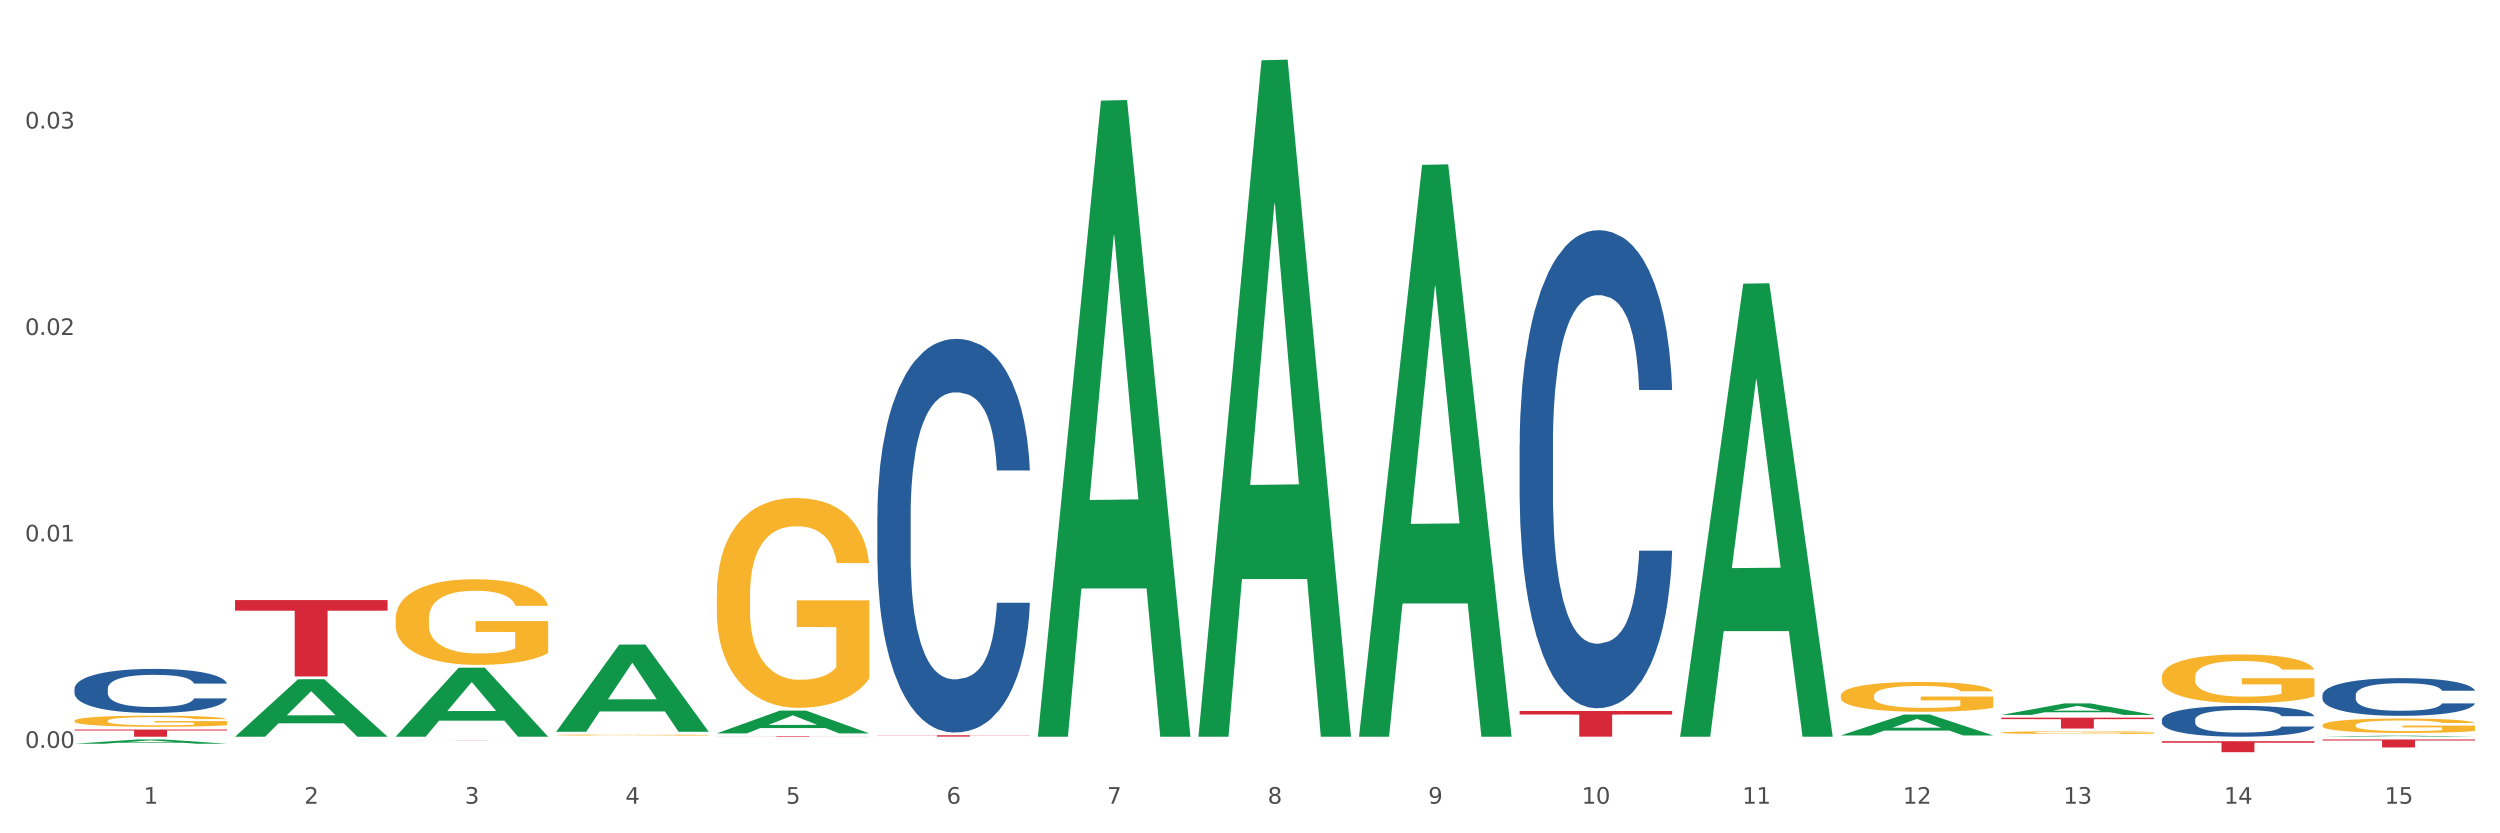 <?xml version="1.0" encoding="utf-8" standalone="no"?>
<!DOCTYPE svg PUBLIC "-//W3C//DTD SVG 1.1//EN"
  "http://www.w3.org/Graphics/SVG/1.1/DTD/svg11.dtd">
<svg xmlns:xlink="http://www.w3.org/1999/xlink" width="1080pt" height="360pt" viewBox="0 0 1080 360" xmlns="http://www.w3.org/2000/svg" version="1.1">
 <rect x="0" y="0" width="1080" height="360" fill="#333333" stroke="none"/>
 <defs>
  <style type="text/css">*{stroke-linejoin: round; stroke-linecap: butt}</style>
 </defs>
 <g id="figure_1">
  <g id="patch_1">
   <path d="M 0 360 
L 1080 360 
L 1080 0 
L 0 0 
z
" style="fill: #ffffff; stroke: #ffffff; stroke-linejoin: miter"/>
  </g>
  <g id="axes_1">
   <g id="matplotlib.axis_1">
    <g id="xtick_1">
     <g id="text_1">
      <!-- 1 -->
      <g style="fill: #4d4d4d" transform="translate(62.07 347.204) scale(0.096 -0.096)">
       <defs>
        <path id="DejaVuSans-31" d="M 794 531 
L 1825 531 
L 1825 4091 
L 703 3866 
L 703 4441 
L 1819 4666 
L 2450 4666 
L 2450 531 
L 3481 531 
L 3481 0 
L 794 0 
L 794 531 
z
" transform="scale(0.016)"/>
       </defs>
       <use xlink:href="#DejaVuSans-31"/>
      </g>
     </g>
    </g>
    <g id="xtick_2">
     <g id="text_2">
      <!-- 2 -->
      <g style="fill: #4d4d4d" transform="translate(131.436 347.204) scale(0.096 -0.096)">
       <defs>
        <path id="DejaVuSans-32" d="M 1228 531 
L 3431 531 
L 3431 0 
L 469 0 
L 469 531 
Q 828 903 1448 1529 
Q 2069 2156 2228 2338 
Q 2531 2678 2651 2914 
Q 2772 3150 2772 3378 
Q 2772 3750 2511 3984 
Q 2250 4219 1831 4219 
Q 1534 4219 1204 4116 
Q 875 4013 500 3803 
L 500 4441 
Q 881 4594 1212 4672 
Q 1544 4750 1819 4750 
Q 2544 4750 2975 4387 
Q 3406 4025 3406 3419 
Q 3406 3131 3298 2873 
Q 3191 2616 2906 2266 
Q 2828 2175 2409 1742 
Q 1991 1309 1228 531 
z
" transform="scale(0.016)"/>
       </defs>
       <use xlink:href="#DejaVuSans-32"/>
      </g>
     </g>
    </g>
    <g id="xtick_3">
     <g id="text_3">
      <!-- 3 -->
      <g style="fill: #4d4d4d" transform="translate(200.802 347.204) scale(0.096 -0.096)">
       <defs>
        <path id="DejaVuSans-33" d="M 2597 2516 
Q 3050 2419 3304 2112 
Q 3559 1806 3559 1356 
Q 3559 666 3084 287 
Q 2609 -91 1734 -91 
Q 1441 -91 1130 -33 
Q 819 25 488 141 
L 488 750 
Q 750 597 1062 519 
Q 1375 441 1716 441 
Q 2309 441 2620 675 
Q 2931 909 2931 1356 
Q 2931 1769 2642 2001 
Q 2353 2234 1838 2234 
L 1294 2234 
L 1294 2753 
L 1863 2753 
Q 2328 2753 2575 2939 
Q 2822 3125 2822 3475 
Q 2822 3834 2567 4026 
Q 2313 4219 1838 4219 
Q 1578 4219 1281 4162 
Q 984 4106 628 3988 
L 628 4550 
Q 988 4650 1302 4700 
Q 1616 4750 1894 4750 
Q 2613 4750 3031 4423 
Q 3450 4097 3450 3541 
Q 3450 3153 3228 2886 
Q 3006 2619 2597 2516 
z
" transform="scale(0.016)"/>
       </defs>
       <use xlink:href="#DejaVuSans-33"/>
      </g>
     </g>
    </g>
    <g id="xtick_4">
     <g id="text_4">
      <!-- 4 -->
      <g style="fill: #4d4d4d" transform="translate(270.169 347.204) scale(0.096 -0.096)">
       <defs>
        <path id="DejaVuSans-34" d="M 2419 4116 
L 825 1625 
L 2419 1625 
L 2419 4116 
z
M 2253 4666 
L 3047 4666 
L 3047 1625 
L 3713 1625 
L 3713 1100 
L 3047 1100 
L 3047 0 
L 2419 0 
L 2419 1100 
L 313 1100 
L 313 1709 
L 2253 4666 
z
" transform="scale(0.016)"/>
       </defs>
       <use xlink:href="#DejaVuSans-34"/>
      </g>
     </g>
    </g>
    <g id="xtick_5">
     <g id="text_5">
      <!-- 5 -->
      <g style="fill: #4d4d4d" transform="translate(339.535 347.204) scale(0.096 -0.096)">
       <defs>
        <path id="DejaVuSans-35" d="M 691 4666 
L 3169 4666 
L 3169 4134 
L 1269 4134 
L 1269 2991 
Q 1406 3038 1543 3061 
Q 1681 3084 1819 3084 
Q 2600 3084 3056 2656 
Q 3513 2228 3513 1497 
Q 3513 744 3044 326 
Q 2575 -91 1722 -91 
Q 1428 -91 1123 -41 
Q 819 9 494 109 
L 494 744 
Q 775 591 1075 516 
Q 1375 441 1709 441 
Q 2250 441 2565 725 
Q 2881 1009 2881 1497 
Q 2881 1984 2565 2268 
Q 2250 2553 1709 2553 
Q 1456 2553 1204 2497 
Q 953 2441 691 2322 
L 691 4666 
z
" transform="scale(0.016)"/>
       </defs>
       <use xlink:href="#DejaVuSans-35"/>
      </g>
     </g>
    </g>
    <g id="xtick_6">
     <g id="text_6">
      <!-- 6 -->
      <g style="fill: #4d4d4d" transform="translate(408.901 347.204) scale(0.096 -0.096)">
       <defs>
        <path id="DejaVuSans-36" d="M 2113 2584 
Q 1688 2584 1439 2293 
Q 1191 2003 1191 1497 
Q 1191 994 1439 701 
Q 1688 409 2113 409 
Q 2538 409 2786 701 
Q 3034 994 3034 1497 
Q 3034 2003 2786 2293 
Q 2538 2584 2113 2584 
z
M 3366 4563 
L 3366 3988 
Q 3128 4100 2886 4159 
Q 2644 4219 2406 4219 
Q 1781 4219 1451 3797 
Q 1122 3375 1075 2522 
Q 1259 2794 1537 2939 
Q 1816 3084 2150 3084 
Q 2853 3084 3261 2657 
Q 3669 2231 3669 1497 
Q 3669 778 3244 343 
Q 2819 -91 2113 -91 
Q 1303 -91 875 529 
Q 447 1150 447 2328 
Q 447 3434 972 4092 
Q 1497 4750 2381 4750 
Q 2619 4750 2861 4703 
Q 3103 4656 3366 4563 
z
" transform="scale(0.016)"/>
       </defs>
       <use xlink:href="#DejaVuSans-36"/>
      </g>
     </g>
    </g>
    <g id="xtick_7">
     <g id="text_7">
      <!-- 7 -->
      <g style="fill: #4d4d4d" transform="translate(478.267 347.204) scale(0.096 -0.096)">
       <defs>
        <path id="DejaVuSans-37" d="M 525 4666 
L 3525 4666 
L 3525 4397 
L 1831 0 
L 1172 0 
L 2766 4134 
L 525 4134 
L 525 4666 
z
" transform="scale(0.016)"/>
       </defs>
       <use xlink:href="#DejaVuSans-37"/>
      </g>
     </g>
    </g>
    <g id="xtick_8">
     <g id="text_8">
      <!-- 8 -->
      <g style="fill: #4d4d4d" transform="translate(547.634 347.204) scale(0.096 -0.096)">
       <defs>
        <path id="DejaVuSans-38" d="M 2034 2216 
Q 1584 2216 1326 1975 
Q 1069 1734 1069 1313 
Q 1069 891 1326 650 
Q 1584 409 2034 409 
Q 2484 409 2743 651 
Q 3003 894 3003 1313 
Q 3003 1734 2745 1975 
Q 2488 2216 2034 2216 
z
M 1403 2484 
Q 997 2584 770 2862 
Q 544 3141 544 3541 
Q 544 4100 942 4425 
Q 1341 4750 2034 4750 
Q 2731 4750 3128 4425 
Q 3525 4100 3525 3541 
Q 3525 3141 3298 2862 
Q 3072 2584 2669 2484 
Q 3125 2378 3379 2068 
Q 3634 1759 3634 1313 
Q 3634 634 3220 271 
Q 2806 -91 2034 -91 
Q 1263 -91 848 271 
Q 434 634 434 1313 
Q 434 1759 690 2068 
Q 947 2378 1403 2484 
z
M 1172 3481 
Q 1172 3119 1398 2916 
Q 1625 2713 2034 2713 
Q 2441 2713 2670 2916 
Q 2900 3119 2900 3481 
Q 2900 3844 2670 4047 
Q 2441 4250 2034 4250 
Q 1625 4250 1398 4047 
Q 1172 3844 1172 3481 
z
" transform="scale(0.016)"/>
       </defs>
       <use xlink:href="#DejaVuSans-38"/>
      </g>
     </g>
    </g>
    <g id="xtick_9">
     <g id="text_9">
      <!-- 9 -->
      <g style="fill: #4d4d4d" transform="translate(617 347.204) scale(0.096 -0.096)">
       <defs>
        <path id="DejaVuSans-39" d="M 703 97 
L 703 672 
Q 941 559 1184 500 
Q 1428 441 1663 441 
Q 2288 441 2617 861 
Q 2947 1281 2994 2138 
Q 2813 1869 2534 1725 
Q 2256 1581 1919 1581 
Q 1219 1581 811 2004 
Q 403 2428 403 3163 
Q 403 3881 828 4315 
Q 1253 4750 1959 4750 
Q 2769 4750 3195 4129 
Q 3622 3509 3622 2328 
Q 3622 1225 3098 567 
Q 2575 -91 1691 -91 
Q 1453 -91 1209 -44 
Q 966 3 703 97 
z
M 1959 2075 
Q 2384 2075 2632 2365 
Q 2881 2656 2881 3163 
Q 2881 3666 2632 3958 
Q 2384 4250 1959 4250 
Q 1534 4250 1286 3958 
Q 1038 3666 1038 3163 
Q 1038 2656 1286 2365 
Q 1534 2075 1959 2075 
z
" transform="scale(0.016)"/>
       </defs>
       <use xlink:href="#DejaVuSans-39"/>
      </g>
     </g>
    </g>
    <g id="xtick_10">
     <g id="text_10">
      <!-- 10 -->
      <g style="fill: #4d4d4d" transform="translate(683.312 347.204) scale(0.096 -0.096)">
       <defs>
        <path id="DejaVuSans-30" d="M 2034 4250 
Q 1547 4250 1301 3770 
Q 1056 3291 1056 2328 
Q 1056 1369 1301 889 
Q 1547 409 2034 409 
Q 2525 409 2770 889 
Q 3016 1369 3016 2328 
Q 3016 3291 2770 3770 
Q 2525 4250 2034 4250 
z
M 2034 4750 
Q 2819 4750 3233 4129 
Q 3647 3509 3647 2328 
Q 3647 1150 3233 529 
Q 2819 -91 2034 -91 
Q 1250 -91 836 529 
Q 422 1150 422 2328 
Q 422 3509 836 4129 
Q 1250 4750 2034 4750 
z
" transform="scale(0.016)"/>
       </defs>
       <use xlink:href="#DejaVuSans-31"/>
       <use xlink:href="#DejaVuSans-30" transform="translate(63.623 0)"/>
      </g>
     </g>
    </g>
    <g id="xtick_11">
     <g id="text_11">
      <!-- 11 -->
      <g style="fill: #4d4d4d" transform="translate(752.678 347.204) scale(0.096 -0.096)">
       <use xlink:href="#DejaVuSans-31"/>
       <use xlink:href="#DejaVuSans-31" transform="translate(63.623 0)"/>
      </g>
     </g>
    </g>
    <g id="xtick_12">
     <g id="text_12">
      <!-- 12 -->
      <g style="fill: #4d4d4d" transform="translate(822.044 347.204) scale(0.096 -0.096)">
       <use xlink:href="#DejaVuSans-31"/>
       <use xlink:href="#DejaVuSans-32" transform="translate(63.623 0)"/>
      </g>
     </g>
    </g>
    <g id="xtick_13">
     <g id="text_13">
      <!-- 13 -->
      <g style="fill: #4d4d4d" transform="translate(891.411 347.204) scale(0.096 -0.096)">
       <use xlink:href="#DejaVuSans-31"/>
       <use xlink:href="#DejaVuSans-33" transform="translate(63.623 0)"/>
      </g>
     </g>
    </g>
    <g id="xtick_14">
     <g id="text_14">
      <!-- 14 -->
      <g style="fill: #4d4d4d" transform="translate(960.777 347.204) scale(0.096 -0.096)">
       <use xlink:href="#DejaVuSans-31"/>
       <use xlink:href="#DejaVuSans-34" transform="translate(63.623 0)"/>
      </g>
     </g>
    </g>
    <g id="xtick_15">
     <g id="text_15">
      <!-- 15 -->
      <g style="fill: #4d4d4d" transform="translate(1030.143 347.204) scale(0.096 -0.096)">
       <use xlink:href="#DejaVuSans-31"/>
       <use xlink:href="#DejaVuSans-35" transform="translate(63.623 0)"/>
      </g>
     </g>
    </g>
    <g id="xtick_16"/>
    <g id="xtick_17"/>
    <g id="xtick_18"/>
    <g id="xtick_19"/>
    <g id="xtick_20"/>
    <g id="xtick_21"/>
    <g id="xtick_22"/>
    <g id="xtick_23"/>
    <g id="xtick_24"/>
    <g id="xtick_25"/>
    <g id="xtick_26"/>
    <g id="xtick_27"/>
    <g id="xtick_28"/>
    <g id="xtick_29"/>
   </g>
   <g id="matplotlib.axis_2">
    <g id="ytick_1">
     <g id="text_16">
      <!-- 0.00 -->
      <g style="fill: #4d4d4d" transform="translate(10.8 323.089) scale(0.096 -0.096)">
       <defs>
        <path id="DejaVuSans-2e" d="M 684 794 
L 1344 794 
L 1344 0 
L 684 0 
L 684 794 
z
" transform="scale(0.016)"/>
       </defs>
       <use xlink:href="#DejaVuSans-30"/>
       <use xlink:href="#DejaVuSans-2e" transform="translate(63.623 0)"/>
       <use xlink:href="#DejaVuSans-30" transform="translate(95.41 0)"/>
       <use xlink:href="#DejaVuSans-30" transform="translate(159.033 0)"/>
      </g>
     </g>
    </g>
    <g id="ytick_2">
     <g id="text_17">
      <!-- 0.01 -->
      <g style="fill: #4d4d4d" transform="translate(10.8 233.901) scale(0.096 -0.096)">
       <use xlink:href="#DejaVuSans-30"/>
       <use xlink:href="#DejaVuSans-2e" transform="translate(63.623 0)"/>
       <use xlink:href="#DejaVuSans-30" transform="translate(95.41 0)"/>
       <use xlink:href="#DejaVuSans-31" transform="translate(159.033 0)"/>
      </g>
     </g>
    </g>
    <g id="ytick_3">
     <g id="text_18">
      <!-- 0.02 -->
      <g style="fill: #4d4d4d" transform="translate(10.8 144.713) scale(0.096 -0.096)">
       <use xlink:href="#DejaVuSans-30"/>
       <use xlink:href="#DejaVuSans-2e" transform="translate(63.623 0)"/>
       <use xlink:href="#DejaVuSans-30" transform="translate(95.41 0)"/>
       <use xlink:href="#DejaVuSans-32" transform="translate(159.033 0)"/>
      </g>
     </g>
    </g>
    <g id="ytick_4">
     <g id="text_19">
      <!-- 0.03 -->
      <g style="fill: #4d4d4d" transform="translate(10.8 55.524) scale(0.096 -0.096)">
       <use xlink:href="#DejaVuSans-30"/>
       <use xlink:href="#DejaVuSans-2e" transform="translate(63.623 0)"/>
       <use xlink:href="#DejaVuSans-30" transform="translate(95.41 0)"/>
       <use xlink:href="#DejaVuSans-33" transform="translate(159.033 0)"/>
      </g>
     </g>
    </g>
    <g id="ytick_5"/>
    <g id="ytick_6"/>
    <g id="ytick_7"/>
   </g>
   <g id="PolyCollection_1">
    <path d="M 32.175 321.286 
L 32.243 321.284 
L 59.417 319.443 
L 70.695 319.442 
L 98.073 321.289 
L 85.029 321.289 
L 79.119 320.859 
L 51.061 320.859 
L 50.857 320.866 
L 45.151 321.289 
L 32.175 321.289 
L 32.175 321.286 
L 54.594 320.602 
L 75.586 320.6 
L 65.192 319.835 
L 65.056 319.832 
L 64.92 319.837 
L 54.526 320.6 
L 54.594 320.602 
L 32.175 321.286 
z
" clip-path="url(#pd80a9791ac)" style="fill: #109648"/>
    <path d="M 101.541 318.22 
L 101.609 318.197 
L 128.784 293.432 
L 140.061 293.409 
L 167.439 318.267 
L 154.395 318.267 
L 148.485 312.478 
L 120.427 312.478 
L 120.224 312.572 
L 114.517 318.267 
L 101.541 318.267 
L 101.541 318.22 
L 123.96 309.024 
L 144.952 309.001 
L 134.558 298.707 
L 134.422 298.661 
L 134.286 298.731 
L 123.892 309.001 
L 123.96 309.024 
L 101.541 318.22 
z
" clip-path="url(#pd80a9791ac)" style="fill: #109648"/>
    <path d="M 656.471 192.235 
L 656.549 192.046 
L 656.549 186.765 
L 656.783 179.598 
L 657.639 166.396 
L 658.73 156.399 
L 660.599 144.706 
L 661.612 139.802 
L 662.936 134.332 
L 665.662 125.468 
L 668.778 117.923 
L 670.959 113.774 
L 672.595 111.133 
L 676.256 106.418 
L 678.359 104.344 
L 680.54 102.646 
L 682.41 101.514 
L 685.525 100.194 
L 688.018 99.628 
L 690.9 99.44 
L 693.315 99.628 
L 696.508 100.383 
L 701.182 102.646 
L 702.973 103.966 
L 705.388 106.23 
L 707.881 109.247 
L 709.906 112.265 
L 712.243 116.603 
L 714.657 122.261 
L 716.994 129.428 
L 718.63 136.03 
L 719.954 143.008 
L 721.123 151.496 
L 721.979 160.737 
L 722.369 168.47 
L 708.114 168.47 
L 707.725 161.492 
L 706.946 153.947 
L 706.167 148.855 
L 705.31 144.706 
L 703.986 139.99 
L 702.818 136.973 
L 700.87 133.389 
L 699.079 131.126 
L 697.599 129.806 
L 695.807 128.674 
L 691.99 127.542 
L 689.264 127.542 
L 687.55 127.92 
L 685.447 128.863 
L 683.656 130.183 
L 681.553 132.446 
L 679.917 134.898 
L 678.281 138.104 
L 677.346 140.368 
L 675.944 144.517 
L 675.01 147.912 
L 673.763 153.759 
L 673.062 157.908 
L 671.816 168.659 
L 671.271 176.58 
L 671.037 182.05 
L 670.881 188.085 
L 670.881 217.508 
L 671.349 230.711 
L 671.738 236.369 
L 672.361 242.782 
L 673.53 251.08 
L 675.243 259.191 
L 677.035 265.037 
L 678.515 268.621 
L 679.917 271.261 
L 681.319 273.336 
L 683.033 275.222 
L 684.435 276.354 
L 686.538 277.486 
L 689.03 278.051 
L 690.978 278.051 
L 694.95 277.108 
L 696.742 276.165 
L 698.456 274.845 
L 700.325 272.77 
L 701.805 270.507 
L 702.662 268.81 
L 704.064 265.226 
L 705.154 261.454 
L 706.089 257.116 
L 706.712 253.344 
L 707.413 247.685 
L 707.959 241.273 
L 708.114 237.878 
L 722.369 237.878 
L 722.057 244.668 
L 721.512 251.269 
L 720.422 260.134 
L 719.565 265.226 
L 718.241 271.45 
L 716.838 276.731 
L 714.891 282.578 
L 713.1 286.916 
L 711.23 290.688 
L 709.205 294.083 
L 705.544 298.798 
L 704.22 300.118 
L 701.416 302.382 
L 699.235 303.702 
L 696.041 305.022 
L 692.769 305.777 
L 689.342 305.965 
L 686.304 305.588 
L 682.955 304.456 
L 680.852 303.325 
L 678.515 301.627 
L 675.789 298.987 
L 673.218 295.78 
L 670.803 292.008 
L 668.544 287.67 
L 666.441 282.767 
L 663.715 274.656 
L 661.69 266.735 
L 660.21 259.379 
L 659.197 253.155 
L 658.185 245.234 
L 657.639 239.764 
L 656.783 226.561 
L 656.471 214.302 
L 656.471 192.235 
z
" clip-path="url(#pd80a9791ac)" style="fill: #255c99"/>
    <path d="M 1003.302 300.273 
L 1003.38 300.258 
L 1003.38 299.841 
L 1003.614 299.276 
L 1004.47 298.235 
L 1005.561 297.447 
L 1007.43 296.525 
L 1008.443 296.138 
L 1009.767 295.707 
L 1012.494 295.008 
L 1015.609 294.413 
L 1017.79 294.086 
L 1019.426 293.878 
L 1023.087 293.506 
L 1025.19 293.342 
L 1027.371 293.208 
L 1029.241 293.119 
L 1032.356 293.015 
L 1034.849 292.97 
L 1037.731 292.955 
L 1040.146 292.97 
L 1043.339 293.03 
L 1048.013 293.208 
L 1049.805 293.312 
L 1052.219 293.491 
L 1054.712 293.729 
L 1056.737 293.967 
L 1059.074 294.309 
L 1061.489 294.755 
L 1063.825 295.32 
L 1065.461 295.841 
L 1066.785 296.391 
L 1067.954 297.06 
L 1068.811 297.789 
L 1069.2 298.399 
L 1054.945 298.399 
L 1054.556 297.848 
L 1053.777 297.254 
L 1052.998 296.852 
L 1052.141 296.525 
L 1050.817 296.153 
L 1049.649 295.915 
L 1047.701 295.632 
L 1045.91 295.454 
L 1044.43 295.35 
L 1042.638 295.261 
L 1038.822 295.171 
L 1036.095 295.171 
L 1034.382 295.201 
L 1032.278 295.276 
L 1030.487 295.38 
L 1028.384 295.558 
L 1026.748 295.751 
L 1025.112 296.004 
L 1024.178 296.183 
L 1022.775 296.51 
L 1021.841 296.778 
L 1020.594 297.239 
L 1019.893 297.566 
L 1018.647 298.414 
L 1018.102 299.038 
L 1017.868 299.469 
L 1017.712 299.945 
L 1017.712 302.265 
L 1018.18 303.306 
L 1018.569 303.753 
L 1019.192 304.258 
L 1020.361 304.913 
L 1022.074 305.552 
L 1023.866 306.013 
L 1025.346 306.296 
L 1026.748 306.504 
L 1028.15 306.668 
L 1029.864 306.816 
L 1031.266 306.906 
L 1033.369 306.995 
L 1035.862 307.039 
L 1037.809 307.039 
L 1041.781 306.965 
L 1043.573 306.891 
L 1045.287 306.787 
L 1047.156 306.623 
L 1048.636 306.444 
L 1049.493 306.311 
L 1050.895 306.028 
L 1051.986 305.731 
L 1052.92 305.389 
L 1053.543 305.091 
L 1054.244 304.645 
L 1054.79 304.139 
L 1054.945 303.872 
L 1069.2 303.872 
L 1068.888 304.407 
L 1068.343 304.928 
L 1067.253 305.627 
L 1066.396 306.028 
L 1065.072 306.519 
L 1063.67 306.935 
L 1061.722 307.396 
L 1059.931 307.738 
L 1058.061 308.036 
L 1056.036 308.304 
L 1052.375 308.675 
L 1051.051 308.779 
L 1048.247 308.958 
L 1046.066 309.062 
L 1042.872 309.166 
L 1039.6 309.226 
L 1036.173 309.24 
L 1033.135 309.211 
L 1029.786 309.121 
L 1027.683 309.032 
L 1025.346 308.898 
L 1022.62 308.69 
L 1020.049 308.437 
L 1017.634 308.14 
L 1015.376 307.798 
L 1013.272 307.411 
L 1010.546 306.772 
L 1008.521 306.147 
L 1007.041 305.567 
L 1006.028 305.076 
L 1005.016 304.452 
L 1004.47 304.02 
L 1003.614 302.979 
L 1003.302 302.013 
L 1003.302 300.273 
z
" clip-path="url(#pd80a9791ac)" style="fill: #255c99"/>
    <path d="M 933.936 310.922 
L 934.014 310.91 
L 934.014 310.569 
L 934.247 310.106 
L 935.104 309.253 
L 936.195 308.608 
L 938.064 307.853 
L 939.077 307.536 
L 940.401 307.183 
L 943.127 306.61 
L 946.243 306.123 
L 948.424 305.855 
L 950.06 305.685 
L 953.721 305.38 
L 955.824 305.246 
L 958.005 305.136 
L 959.874 305.063 
L 962.99 304.978 
L 965.483 304.942 
L 968.365 304.929 
L 970.779 304.942 
L 973.973 304.99 
L 978.647 305.136 
L 980.438 305.222 
L 982.853 305.368 
L 985.346 305.563 
L 987.371 305.758 
L 989.708 306.038 
L 992.122 306.403 
L 994.459 306.866 
L 996.095 307.292 
L 997.419 307.743 
L 998.587 308.291 
L 999.444 308.888 
L 999.834 309.387 
L 985.579 309.387 
L 985.19 308.937 
L 984.411 308.449 
L 983.632 308.121 
L 982.775 307.853 
L 981.451 307.548 
L 980.283 307.353 
L 978.335 307.122 
L 976.544 306.976 
L 975.064 306.89 
L 973.272 306.817 
L 969.455 306.744 
L 966.729 306.744 
L 965.015 306.769 
L 962.912 306.83 
L 961.121 306.915 
L 959.018 307.061 
L 957.382 307.219 
L 955.746 307.426 
L 954.811 307.573 
L 953.409 307.84 
L 952.475 308.06 
L 951.228 308.437 
L 950.527 308.705 
L 949.281 309.4 
L 948.736 309.911 
L 948.502 310.264 
L 948.346 310.654 
L 948.346 312.554 
L 948.814 313.407 
L 949.203 313.772 
L 949.826 314.186 
L 950.995 314.722 
L 952.708 315.246 
L 954.5 315.624 
L 955.98 315.855 
L 957.382 316.026 
L 958.784 316.16 
L 960.498 316.281 
L 961.9 316.355 
L 964.003 316.428 
L 966.495 316.464 
L 968.443 316.464 
L 972.415 316.403 
L 974.207 316.342 
L 975.92 316.257 
L 977.79 316.123 
L 979.27 315.977 
L 980.127 315.867 
L 981.529 315.636 
L 982.619 315.392 
L 983.554 315.112 
L 984.177 314.869 
L 984.878 314.503 
L 985.423 314.089 
L 985.579 313.87 
L 999.834 313.87 
L 999.522 314.308 
L 998.977 314.735 
L 997.886 315.307 
L 997.03 315.636 
L 995.705 316.038 
L 994.303 316.379 
L 992.356 316.756 
L 990.564 317.037 
L 988.695 317.28 
L 986.67 317.499 
L 983.009 317.804 
L 981.685 317.889 
L 978.88 318.035 
L 976.699 318.121 
L 973.506 318.206 
L 970.234 318.255 
L 966.807 318.267 
L 963.769 318.242 
L 960.42 318.169 
L 958.317 318.096 
L 955.98 317.987 
L 953.253 317.816 
L 950.683 317.609 
L 948.268 317.365 
L 946.009 317.085 
L 943.906 316.769 
L 941.18 316.245 
L 939.155 315.733 
L 937.675 315.258 
L 936.662 314.856 
L 935.65 314.345 
L 935.104 313.992 
L 934.247 313.139 
L 933.936 312.347 
L 933.936 310.922 
z
" clip-path="url(#pd80a9791ac)" style="fill: #255c99"/>
    <path d="M 32.175 297.51 
L 32.253 297.493 
L 32.253 297.007 
L 32.487 296.347 
L 33.343 295.131 
L 34.434 294.21 
L 36.303 293.133 
L 37.316 292.682 
L 38.64 292.178 
L 41.366 291.362 
L 44.482 290.667 
L 46.663 290.285 
L 48.299 290.042 
L 51.96 289.607 
L 54.063 289.416 
L 56.244 289.26 
L 58.114 289.156 
L 61.229 289.034 
L 63.722 288.982 
L 66.604 288.965 
L 69.019 288.982 
L 72.212 289.052 
L 76.886 289.26 
L 78.677 289.382 
L 81.092 289.59 
L 83.585 289.868 
L 85.61 290.146 
L 87.947 290.545 
L 90.361 291.066 
L 92.698 291.726 
L 94.334 292.334 
L 95.658 292.977 
L 96.827 293.759 
L 97.683 294.61 
L 98.073 295.322 
L 83.818 295.322 
L 83.429 294.679 
L 82.65 293.984 
L 81.871 293.515 
L 81.014 293.133 
L 79.69 292.699 
L 78.522 292.421 
L 76.574 292.091 
L 74.783 291.883 
L 73.303 291.761 
L 71.511 291.657 
L 67.694 291.553 
L 64.968 291.553 
L 63.255 291.587 
L 61.151 291.674 
L 59.36 291.796 
L 57.257 292.004 
L 55.621 292.23 
L 53.985 292.525 
L 53.05 292.734 
L 51.648 293.116 
L 50.714 293.429 
L 49.467 293.967 
L 48.766 294.349 
L 47.52 295.339 
L 46.975 296.069 
L 46.741 296.572 
L 46.585 297.128 
L 46.585 299.838 
L 47.053 301.054 
L 47.442 301.575 
L 48.065 302.165 
L 49.234 302.929 
L 50.947 303.676 
L 52.739 304.215 
L 54.219 304.545 
L 55.621 304.788 
L 57.023 304.979 
L 58.737 305.153 
L 60.139 305.257 
L 62.242 305.361 
L 64.734 305.413 
L 66.682 305.413 
L 70.654 305.326 
L 72.446 305.24 
L 74.16 305.118 
L 76.029 304.927 
L 77.509 304.718 
L 78.366 304.562 
L 79.768 304.232 
L 80.858 303.885 
L 81.793 303.485 
L 82.416 303.138 
L 83.117 302.617 
L 83.663 302.026 
L 83.818 301.714 
L 98.073 301.714 
L 97.761 302.339 
L 97.216 302.947 
L 96.126 303.763 
L 95.269 304.232 
L 93.945 304.805 
L 92.542 305.292 
L 90.595 305.83 
L 88.804 306.23 
L 86.934 306.577 
L 84.909 306.89 
L 81.248 307.324 
L 79.924 307.445 
L 77.12 307.654 
L 74.939 307.775 
L 71.745 307.897 
L 68.473 307.966 
L 65.046 307.984 
L 62.008 307.949 
L 58.659 307.845 
L 56.556 307.741 
L 54.219 307.584 
L 51.493 307.341 
L 48.922 307.046 
L 46.507 306.699 
L 44.248 306.299 
L 42.145 305.847 
L 39.419 305.101 
L 37.394 304.371 
L 35.914 303.694 
L 34.901 303.12 
L 33.889 302.391 
L 33.343 301.887 
L 32.487 300.671 
L 32.175 299.542 
L 32.175 297.51 
z
" clip-path="url(#pd80a9791ac)" style="fill: #255c99"/>
    <path d="M 379.006 222.802 
L 379.084 222.647 
L 379.084 218.299 
L 379.318 212.397 
L 380.175 201.526 
L 381.265 193.295 
L 383.134 183.666 
L 384.147 179.628 
L 385.471 175.124 
L 388.198 167.825 
L 391.313 161.613 
L 393.494 158.196 
L 395.13 156.022 
L 398.791 152.139 
L 400.894 150.431 
L 403.075 149.033 
L 404.945 148.102 
L 408.06 147.014 
L 410.553 146.549 
L 413.435 146.393 
L 415.85 146.549 
L 419.043 147.17 
L 423.717 149.033 
L 425.509 150.121 
L 427.923 151.984 
L 430.416 154.469 
L 432.441 156.954 
L 434.778 160.526 
L 437.193 165.185 
L 439.529 171.086 
L 441.165 176.522 
L 442.489 182.268 
L 443.658 189.257 
L 444.515 196.867 
L 444.904 203.234 
L 430.65 203.234 
L 430.26 197.488 
L 429.481 191.276 
L 428.702 187.083 
L 427.845 183.666 
L 426.521 179.783 
L 425.353 177.299 
L 423.405 174.348 
L 421.614 172.484 
L 420.134 171.397 
L 418.342 170.465 
L 414.526 169.533 
L 411.799 169.533 
L 410.086 169.844 
L 407.982 170.621 
L 406.191 171.708 
L 404.088 173.571 
L 402.452 175.59 
L 400.816 178.23 
L 399.882 180.094 
L 398.479 183.511 
L 397.545 186.306 
L 396.298 191.121 
L 395.597 194.537 
L 394.351 203.39 
L 393.806 209.912 
L 393.572 214.416 
L 393.416 219.386 
L 393.416 243.613 
L 393.884 254.484 
L 394.273 259.143 
L 394.896 264.424 
L 396.065 271.257 
L 397.778 277.935 
L 399.57 282.75 
L 401.05 285.7 
L 402.452 287.875 
L 403.854 289.583 
L 405.568 291.136 
L 406.97 292.068 
L 409.073 293 
L 411.566 293.465 
L 413.513 293.465 
L 417.485 292.689 
L 419.277 291.912 
L 420.991 290.825 
L 422.86 289.117 
L 424.34 287.253 
L 425.197 285.856 
L 426.599 282.905 
L 427.69 279.799 
L 428.624 276.227 
L 429.247 273.121 
L 429.948 268.462 
L 430.494 263.181 
L 430.65 260.386 
L 444.904 260.386 
L 444.592 265.977 
L 444.047 271.412 
L 442.957 278.712 
L 442.1 282.905 
L 440.776 288.03 
L 439.374 292.378 
L 437.426 297.193 
L 435.635 300.765 
L 433.765 303.871 
L 431.74 306.666 
L 428.079 310.549 
L 426.755 311.636 
L 423.951 313.5 
L 421.77 314.587 
L 418.576 315.674 
L 415.304 316.295 
L 411.877 316.45 
L 408.839 316.14 
L 405.49 315.208 
L 403.387 314.276 
L 401.05 312.878 
L 398.324 310.704 
L 395.753 308.064 
L 393.339 304.958 
L 391.08 301.386 
L 388.976 297.348 
L 386.25 290.67 
L 384.225 284.147 
L 382.745 278.09 
L 381.732 272.965 
L 380.72 266.443 
L 380.175 261.939 
L 379.318 251.068 
L 379.006 240.973 
L 379.006 222.802 
z
" clip-path="url(#pd80a9791ac)" style="fill: #255c99"/>
    <path d="M 1003.302 319.442 
L 1069.2 319.442 
L 1069.2 319.922 
L 1043.278 319.925 
L 1043.278 322.9 
L 1029.068 322.9 
L 1029.068 319.925 
L 1003.302 319.922 
L 1003.302 319.445 
L 1003.302 319.442 
z
" clip-path="url(#pd80a9791ac)" style="fill: #d62839"/>
    <path d="M 309.64 318.005 
L 375.538 318.005 
L 375.538 318.041 
L 349.616 318.041 
L 349.616 318.267 
L 335.406 318.267 
L 335.406 318.041 
L 309.64 318.041 
L 309.64 318.005 
L 309.64 318.005 
z
" clip-path="url(#pd80a9791ac)" style="fill: #d62839"/>
    <path d="M 379.006 317.625 
L 444.904 317.625 
L 444.904 317.709 
L 418.982 317.709 
L 418.982 318.227 
L 404.772 318.227 
L 404.772 317.709 
L 379.006 317.709 
L 379.006 317.626 
L 379.006 317.625 
z
" clip-path="url(#pd80a9791ac)" style="fill: #d62839"/>
    <path d="M 656.471 307.14 
L 722.369 307.14 
L 722.369 308.683 
L 696.447 308.694 
L 696.447 318.246 
L 682.237 318.246 
L 682.237 308.694 
L 656.471 308.683 
L 656.471 307.15 
L 656.471 307.14 
z
" clip-path="url(#pd80a9791ac)" style="fill: #d62839"/>
    <path d="M 864.57 310.025 
L 930.468 310.025 
L 930.468 310.678 
L 904.546 310.682 
L 904.546 314.724 
L 890.335 314.724 
L 890.335 310.682 
L 864.57 310.678 
L 864.57 310.029 
L 864.57 310.025 
z
" clip-path="url(#pd80a9791ac)" style="fill: #d62839"/>
    <path d="M 933.936 320.199 
L 999.834 320.199 
L 999.834 320.859 
L 973.912 320.864 
L 973.912 324.95 
L 959.702 324.95 
L 959.702 320.864 
L 933.936 320.859 
L 933.936 320.203 
L 933.936 320.199 
z
" clip-path="url(#pd80a9791ac)" style="fill: #d62839"/>
    <path d="M 170.907 319.739 
L 236.805 319.739 
L 236.805 319.748 
L 210.883 319.748 
L 210.883 319.805 
L 196.673 319.805 
L 196.673 319.748 
L 170.907 319.748 
L 170.907 319.739 
L 170.907 319.739 
z
" clip-path="url(#pd80a9791ac)" style="fill: #d62839"/>
    <path d="M 101.541 259.232 
L 167.439 259.232 
L 167.439 263.818 
L 141.517 263.849 
L 141.517 292.234 
L 127.307 292.234 
L 127.307 263.849 
L 101.541 263.818 
L 101.541 259.263 
L 101.541 259.232 
z
" clip-path="url(#pd80a9791ac)" style="fill: #d62839"/>
    <path d="M 32.175 315.147 
L 98.073 315.147 
L 98.073 315.58 
L 72.151 315.583 
L 72.151 318.267 
L 57.941 318.267 
L 57.941 315.583 
L 32.175 315.58 
L 32.175 315.15 
L 32.175 315.147 
z
" clip-path="url(#pd80a9791ac)" style="fill: #d62839"/>
    <path d="M 795.203 317.707 
L 795.271 317.698 
L 822.446 308.69 
L 833.723 308.681 
L 861.101 317.724 
L 848.058 317.724 
L 842.147 315.618 
L 814.09 315.618 
L 813.886 315.652 
L 808.179 317.724 
L 795.203 317.724 
L 795.203 317.707 
L 817.622 314.362 
L 838.615 314.353 
L 828.22 310.609 
L 828.084 310.592 
L 827.949 310.617 
L 817.554 314.353 
L 817.622 314.362 
L 795.203 317.707 
z
" clip-path="url(#pd80a9791ac)" style="fill: #109648"/>
    <path d="M 587.105 317.802 
L 587.173 317.57 
L 614.347 71.221 
L 625.624 70.989 
L 653.003 318.267 
L 639.959 318.267 
L 634.049 260.685 
L 605.991 260.685 
L 605.787 261.613 
L 600.081 318.267 
L 587.105 318.267 
L 587.105 317.802 
L 609.524 226.321 
L 630.516 226.089 
L 620.122 123.695 
L 619.986 123.231 
L 619.85 123.927 
L 609.456 226.089 
L 609.524 226.321 
L 587.105 317.802 
z
" clip-path="url(#pd80a9791ac)" style="fill: #109648"/>
    <path d="M 517.739 317.718 
L 517.806 317.443 
L 544.981 26.034 
L 556.258 25.759 
L 583.636 318.267 
L 570.593 318.267 
L 564.682 250.152 
L 536.625 250.152 
L 536.421 251.251 
L 530.714 318.267 
L 517.739 318.267 
L 517.739 317.718 
L 540.157 209.504 
L 561.15 209.229 
L 550.755 88.106 
L 550.62 87.557 
L 550.484 88.381 
L 540.089 209.229 
L 540.157 209.504 
L 517.739 317.718 
z
" clip-path="url(#pd80a9791ac)" style="fill: #109648"/>
    <path d="M 725.837 317.899 
L 725.905 317.715 
L 753.08 122.542 
L 764.357 122.358 
L 791.735 318.267 
L 778.691 318.267 
L 772.781 272.647 
L 744.723 272.647 
L 744.52 273.383 
L 738.813 318.267 
L 725.837 318.267 
L 725.837 317.899 
L 748.256 245.422 
L 769.248 245.238 
L 758.854 164.115 
L 758.718 163.747 
L 758.582 164.299 
L 748.188 245.238 
L 748.256 245.422 
L 725.837 317.899 
z
" clip-path="url(#pd80a9791ac)" style="fill: #109648"/>
    <path d="M 448.372 317.75 
L 448.44 317.492 
L 475.615 43.466 
L 486.892 43.208 
L 514.27 318.267 
L 501.227 318.267 
L 495.316 254.216 
L 467.259 254.216 
L 467.055 255.249 
L 461.348 318.267 
L 448.372 318.267 
L 448.372 317.75 
L 470.791 215.991 
L 491.783 215.733 
L 481.389 101.835 
L 481.253 101.319 
L 481.117 102.094 
L 470.723 215.733 
L 470.791 215.991 
L 448.372 317.75 
z
" clip-path="url(#pd80a9791ac)" style="fill: #109648"/>
    <path d="M 864.57 308.841 
L 864.638 308.836 
L 891.812 303.873 
L 903.089 303.868 
L 930.468 308.85 
L 917.424 308.85 
L 911.513 307.69 
L 883.456 307.69 
L 883.252 307.709 
L 877.545 308.85 
L 864.57 308.85 
L 864.57 308.841 
L 886.989 306.998 
L 907.981 306.993 
L 897.587 304.93 
L 897.451 304.921 
L 897.315 304.935 
L 886.921 306.993 
L 886.989 306.998 
L 864.57 308.841 
z
" clip-path="url(#pd80a9791ac)" style="fill: #109648"/>
    <path d="M 170.907 318.211 
L 170.975 318.183 
L 198.15 288.449 
L 209.427 288.421 
L 236.805 318.267 
L 223.762 318.267 
L 217.851 311.317 
L 189.794 311.317 
L 189.59 311.429 
L 183.883 318.267 
L 170.907 318.267 
L 170.907 318.211 
L 193.326 307.169 
L 214.319 307.141 
L 203.924 294.783 
L 203.788 294.727 
L 203.653 294.811 
L 193.258 307.141 
L 193.326 307.169 
L 170.907 318.211 
z
" clip-path="url(#pd80a9791ac)" style="fill: #109648"/>
    <path d="M 1003.302 318.266 
L 1003.37 318.266 
L 1030.544 317.812 
L 1041.822 317.811 
L 1069.2 318.267 
L 1056.156 318.267 
L 1050.246 318.161 
L 1022.188 318.161 
L 1021.984 318.162 
L 1016.278 318.267 
L 1003.302 318.267 
L 1003.302 318.266 
L 1025.721 318.097 
L 1046.713 318.097 
L 1036.319 317.908 
L 1036.183 317.908 
L 1036.047 317.909 
L 1025.653 318.097 
L 1025.721 318.097 
L 1003.302 318.266 
z
" clip-path="url(#pd80a9791ac)" style="fill: #109648"/>
    <path d="M 1003.302 313.29 
L 1003.38 313.284 
L 1003.38 313.08 
L 1003.535 312.904 
L 1004.314 312.478 
L 1005.481 312.125 
L 1006.336 311.938 
L 1007.192 311.784 
L 1008.204 311.631 
L 1009.448 311.472 
L 1011.705 311.239 
L 1013.105 311.12 
L 1014.817 310.995 
L 1017.929 310.813 
L 1020.185 310.711 
L 1022.519 310.625 
L 1026.331 310.523 
L 1028.821 310.478 
L 1031.466 310.444 
L 1034.656 310.421 
L 1037.068 310.415 
L 1042.358 310.432 
L 1046.871 310.483 
L 1049.049 310.523 
L 1051.85 310.591 
L 1053.328 310.637 
L 1055.74 310.728 
L 1058.23 310.847 
L 1059.942 310.949 
L 1062.509 311.142 
L 1064.454 311.336 
L 1066.244 311.574 
L 1067.177 311.739 
L 1067.877 311.892 
L 1068.5 312.069 
L 1069.122 312.347 
L 1055.118 312.347 
L 1054.573 312.148 
L 1053.717 311.961 
L 1052.473 311.779 
L 1051.383 311.665 
L 1049.516 311.523 
L 1047.805 311.432 
L 1046.015 311.364 
L 1043.837 311.307 
L 1042.125 311.279 
L 1039.713 311.256 
L 1034.967 311.262 
L 1031.777 311.307 
L 1029.599 311.364 
L 1028.199 311.415 
L 1026.954 311.472 
L 1025.553 311.552 
L 1023.919 311.671 
L 1022.752 311.779 
L 1021.585 311.915 
L 1020.652 312.051 
L 1019.796 312.211 
L 1019.096 312.381 
L 1018.551 312.557 
L 1018.084 312.773 
L 1017.695 313.131 
L 1017.695 313.909 
L 1017.851 314.086 
L 1018.24 314.318 
L 1018.707 314.495 
L 1019.485 314.705 
L 1020.185 314.847 
L 1021.508 315.051 
L 1022.986 315.222 
L 1024.153 315.33 
L 1025.32 315.421 
L 1027.343 315.546 
L 1029.599 315.648 
L 1031.544 315.71 
L 1034.189 315.767 
L 1035.979 315.79 
L 1037.535 315.801 
L 1041.347 315.801 
L 1044.07 315.784 
L 1047.104 315.745 
L 1049.438 315.693 
L 1051.383 315.631 
L 1053.562 315.529 
L 1054.962 315.432 
L 1054.962 314.245 
L 1037.846 314.239 
L 1037.846 313.449 
L 1069.2 313.449 
L 1069.2 315.767 
L 1067.877 315.887 
L 1066.399 315.995 
L 1064.843 316.091 
L 1062.509 316.21 
L 1059.708 316.324 
L 1057.219 316.404 
L 1054.573 316.472 
L 1051.461 316.534 
L 1047.416 316.591 
L 1044.926 316.614 
L 1041.814 316.631 
L 1038.157 316.637 
L 1034.967 316.625 
L 1031.855 316.597 
L 1028.588 316.546 
L 1025.398 316.472 
L 1022.986 316.398 
L 1020.574 316.307 
L 1018.007 316.188 
L 1015.984 316.074 
L 1014.428 315.972 
L 1012.716 315.841 
L 1010.849 315.671 
L 1009.448 315.517 
L 1008.204 315.358 
L 1006.881 315.154 
L 1005.947 314.978 
L 1005.014 314.756 
L 1004.469 314.591 
L 1003.847 314.336 
L 1003.38 313.978 
L 1003.302 313.29 
z
" clip-path="url(#pd80a9791ac)" style="fill: #f7b32b"/>
    <path d="M 933.936 292.446 
L 934.014 292.427 
L 934.014 291.736 
L 934.169 291.141 
L 934.947 289.701 
L 936.114 288.51 
L 936.97 287.877 
L 937.826 287.358 
L 938.837 286.84 
L 940.082 286.302 
L 942.338 285.515 
L 943.739 285.112 
L 945.45 284.69 
L 948.563 284.075 
L 950.819 283.73 
L 953.153 283.442 
L 956.965 283.096 
L 959.455 282.943 
L 962.1 282.827 
L 965.29 282.751 
L 967.702 282.731 
L 972.992 282.789 
L 977.505 282.962 
L 979.683 283.096 
L 982.484 283.327 
L 983.962 283.48 
L 986.374 283.787 
L 988.864 284.19 
L 990.575 284.536 
L 993.143 285.189 
L 995.088 285.842 
L 996.877 286.648 
L 997.811 287.205 
L 998.511 287.723 
L 999.134 288.318 
L 999.756 289.259 
L 985.752 289.259 
L 985.207 288.587 
L 984.351 287.954 
L 983.106 287.339 
L 982.017 286.955 
L 980.15 286.475 
L 978.438 286.168 
L 976.649 285.938 
L 974.47 285.746 
L 972.759 285.65 
L 970.347 285.573 
L 965.601 285.592 
L 962.411 285.746 
L 960.233 285.938 
L 958.832 286.11 
L 957.588 286.302 
L 956.187 286.571 
L 954.553 286.974 
L 953.386 287.339 
L 952.219 287.8 
L 951.286 288.261 
L 950.43 288.798 
L 949.73 289.374 
L 949.185 289.969 
L 948.718 290.699 
L 948.329 291.909 
L 948.329 294.539 
L 948.485 295.134 
L 948.874 295.921 
L 949.341 296.516 
L 950.119 297.227 
L 950.819 297.707 
L 952.141 298.398 
L 953.62 298.974 
L 954.787 299.339 
L 955.954 299.646 
L 957.977 300.068 
L 960.233 300.414 
L 962.178 300.625 
L 964.823 300.817 
L 966.613 300.894 
L 968.169 300.932 
L 971.981 300.932 
L 974.704 300.875 
L 977.738 300.74 
L 980.072 300.568 
L 982.017 300.356 
L 984.196 300.011 
L 985.596 299.684 
L 985.596 295.672 
L 968.48 295.653 
L 968.48 292.984 
L 999.834 292.984 
L 999.834 300.817 
L 998.511 301.22 
L 997.033 301.585 
L 995.477 301.912 
L 993.143 302.315 
L 990.342 302.699 
L 987.852 302.967 
L 985.207 303.198 
L 982.095 303.409 
L 978.049 303.601 
L 975.56 303.678 
L 972.448 303.735 
L 968.791 303.755 
L 965.601 303.716 
L 962.489 303.62 
L 959.221 303.447 
L 956.032 303.198 
L 953.62 302.948 
L 951.208 302.641 
L 948.64 302.238 
L 946.618 301.854 
L 945.061 301.508 
L 943.35 301.067 
L 941.483 300.491 
L 940.082 299.972 
L 938.837 299.435 
L 937.515 298.744 
L 936.581 298.148 
L 935.648 297.4 
L 935.103 296.843 
L 934.48 295.979 
L 934.014 294.769 
L 933.936 292.446 
z
" clip-path="url(#pd80a9791ac)" style="fill: #f7b32b"/>
    <path d="M 795.203 300.574 
L 795.281 300.562 
L 795.281 300.139 
L 795.437 299.774 
L 796.215 298.891 
L 797.382 298.161 
L 798.238 297.773 
L 799.094 297.455 
L 800.105 297.138 
L 801.35 296.808 
L 803.606 296.325 
L 805.006 296.078 
L 806.718 295.819 
L 809.83 295.443 
L 812.086 295.231 
L 814.42 295.054 
L 818.233 294.842 
L 820.722 294.748 
L 823.368 294.678 
L 826.557 294.631 
L 828.969 294.619 
L 834.26 294.654 
L 838.772 294.76 
L 840.951 294.842 
L 843.752 294.984 
L 845.23 295.078 
L 847.642 295.266 
L 850.131 295.513 
L 851.843 295.725 
L 854.41 296.125 
L 856.355 296.525 
L 858.145 297.02 
L 859.078 297.361 
L 859.779 297.679 
L 860.401 298.044 
L 861.024 298.62 
L 847.019 298.62 
L 846.475 298.209 
L 845.619 297.82 
L 844.374 297.444 
L 843.285 297.208 
L 841.418 296.914 
L 839.706 296.726 
L 837.916 296.584 
L 835.738 296.467 
L 834.026 296.408 
L 831.615 296.361 
L 826.869 296.372 
L 823.679 296.467 
L 821.5 296.584 
L 820.1 296.69 
L 818.855 296.808 
L 817.455 296.973 
L 815.821 297.22 
L 814.654 297.444 
L 813.487 297.726 
L 812.553 298.008 
L 811.697 298.338 
L 810.997 298.691 
L 810.453 299.056 
L 809.986 299.503 
L 809.597 300.245 
L 809.597 301.857 
L 809.752 302.222 
L 810.141 302.705 
L 810.608 303.069 
L 811.386 303.505 
L 812.086 303.799 
L 813.409 304.223 
L 814.887 304.576 
L 816.054 304.8 
L 817.221 304.988 
L 819.244 305.247 
L 821.5 305.459 
L 823.445 305.588 
L 826.091 305.706 
L 827.88 305.753 
L 829.436 305.776 
L 833.248 305.776 
L 835.971 305.741 
L 839.006 305.659 
L 841.34 305.553 
L 843.285 305.423 
L 845.463 305.211 
L 846.864 305.011 
L 846.864 302.552 
L 829.747 302.54 
L 829.747 300.904 
L 861.101 300.904 
L 861.101 305.706 
L 859.779 305.953 
L 858.3 306.177 
L 856.744 306.377 
L 854.41 306.624 
L 851.61 306.859 
L 849.12 307.024 
L 846.475 307.165 
L 843.363 307.295 
L 839.317 307.412 
L 836.827 307.459 
L 833.715 307.495 
L 830.059 307.507 
L 826.869 307.483 
L 823.757 307.424 
L 820.489 307.318 
L 817.299 307.165 
L 814.887 307.012 
L 812.475 306.824 
L 809.908 306.577 
L 807.885 306.341 
L 806.329 306.13 
L 804.617 305.859 
L 802.75 305.506 
L 801.35 305.188 
L 800.105 304.858 
L 798.782 304.435 
L 797.849 304.07 
L 796.915 303.611 
L 796.37 303.269 
L 795.748 302.74 
L 795.281 301.998 
L 795.203 300.574 
z
" clip-path="url(#pd80a9791ac)" style="fill: #f7b32b"/>
    <path d="M 864.57 316.459 
L 864.647 316.458 
L 864.647 316.418 
L 864.803 316.384 
L 865.581 316.301 
L 866.748 316.232 
L 867.604 316.196 
L 868.46 316.166 
L 869.471 316.136 
L 870.716 316.105 
L 872.972 316.059 
L 874.373 316.036 
L 876.084 316.012 
L 879.196 315.976 
L 881.453 315.956 
L 883.787 315.94 
L 887.599 315.92 
L 890.089 315.911 
L 892.734 315.904 
L 895.924 315.9 
L 898.336 315.899 
L 903.626 315.902 
L 908.139 315.912 
L 910.317 315.92 
L 913.118 315.933 
L 914.596 315.942 
L 917.008 315.96 
L 919.498 315.983 
L 921.209 316.003 
L 923.777 316.041 
L 925.722 316.078 
L 927.511 316.125 
L 928.445 316.157 
L 929.145 316.187 
L 929.767 316.221 
L 930.39 316.275 
L 916.385 316.275 
L 915.841 316.237 
L 914.985 316.2 
L 913.74 316.165 
L 912.651 316.142 
L 910.784 316.115 
L 909.072 316.097 
L 907.283 316.084 
L 905.104 316.073 
L 903.393 316.067 
L 900.981 316.063 
L 896.235 316.064 
L 893.045 316.073 
L 890.867 316.084 
L 889.466 316.094 
L 888.221 316.105 
L 886.821 316.12 
L 885.187 316.144 
L 884.02 316.165 
L 882.853 316.191 
L 881.919 316.218 
L 881.064 316.249 
L 880.363 316.282 
L 879.819 316.316 
L 879.352 316.358 
L 878.963 316.428 
L 878.963 316.58 
L 879.119 316.614 
L 879.508 316.659 
L 879.974 316.694 
L 880.752 316.735 
L 881.453 316.762 
L 882.775 316.802 
L 884.253 316.835 
L 885.42 316.856 
L 886.587 316.874 
L 888.61 316.899 
L 890.867 316.918 
L 892.812 316.931 
L 895.457 316.942 
L 897.246 316.946 
L 898.802 316.948 
L 902.615 316.948 
L 905.338 316.945 
L 908.372 316.937 
L 910.706 316.927 
L 912.651 316.915 
L 914.829 316.895 
L 916.23 316.876 
L 916.23 316.645 
L 899.114 316.644 
L 899.114 316.49 
L 930.468 316.49 
L 930.468 316.942 
L 929.145 316.965 
L 927.667 316.986 
L 926.111 317.005 
L 923.777 317.028 
L 920.976 317.05 
L 918.486 317.066 
L 915.841 317.079 
L 912.729 317.091 
L 908.683 317.102 
L 906.193 317.107 
L 903.081 317.11 
L 899.425 317.111 
L 896.235 317.109 
L 893.123 317.103 
L 889.855 317.093 
L 886.665 317.079 
L 884.253 317.065 
L 881.842 317.047 
L 879.274 317.024 
L 877.251 317.001 
L 875.695 316.982 
L 873.984 316.956 
L 872.116 316.923 
L 870.716 316.893 
L 869.471 316.862 
L 868.149 316.822 
L 867.215 316.788 
L 866.281 316.745 
L 865.737 316.713 
L 865.114 316.663 
L 864.647 316.593 
L 864.57 316.459 
z
" clip-path="url(#pd80a9791ac)" style="fill: #f7b32b"/>
    <path d="M 309.64 257.028 
L 309.718 256.945 
L 309.718 253.965 
L 309.873 251.398 
L 310.651 245.189 
L 311.818 240.056 
L 312.674 237.324 
L 313.53 235.088 
L 314.541 232.853 
L 315.786 230.535 
L 318.042 227.14 
L 319.443 225.402 
L 321.155 223.58 
L 324.267 220.931 
L 326.523 219.441 
L 328.857 218.199 
L 332.669 216.709 
L 335.159 216.046 
L 337.804 215.55 
L 340.994 215.218 
L 343.406 215.136 
L 348.696 215.384 
L 353.209 216.129 
L 355.387 216.709 
L 358.188 217.702 
L 359.666 218.364 
L 362.078 219.689 
L 364.568 221.428 
L 366.279 222.918 
L 368.847 225.733 
L 370.792 228.548 
L 372.581 232.025 
L 373.515 234.426 
L 374.215 236.661 
L 374.838 239.228 
L 375.46 243.285 
L 361.456 243.285 
L 360.911 240.387 
L 360.055 237.655 
L 358.81 235.006 
L 357.721 233.35 
L 355.854 231.28 
L 354.142 229.955 
L 352.353 228.962 
L 350.174 228.134 
L 348.463 227.72 
L 346.051 227.389 
L 341.305 227.472 
L 338.115 228.134 
L 335.937 228.962 
L 334.536 229.707 
L 333.292 230.535 
L 331.891 231.694 
L 330.257 233.433 
L 329.09 235.006 
L 327.923 236.993 
L 326.99 238.98 
L 326.134 241.298 
L 325.434 243.782 
L 324.889 246.348 
L 324.422 249.494 
L 324.033 254.71 
L 324.033 266.053 
L 324.189 268.619 
L 324.578 272.014 
L 325.045 274.58 
L 325.823 277.643 
L 326.523 279.713 
L 327.845 282.694 
L 329.324 285.178 
L 330.491 286.751 
L 331.658 288.075 
L 333.681 289.897 
L 335.937 291.387 
L 337.882 292.298 
L 340.527 293.126 
L 342.317 293.457 
L 343.873 293.622 
L 347.685 293.622 
L 350.408 293.374 
L 353.442 292.794 
L 355.776 292.049 
L 357.721 291.139 
L 359.9 289.648 
L 361.3 288.241 
L 361.3 270.937 
L 344.184 270.855 
L 344.184 259.346 
L 375.538 259.346 
L 375.538 293.126 
L 374.215 294.864 
L 372.737 296.437 
L 371.181 297.845 
L 368.847 299.583 
L 366.046 301.239 
L 363.556 302.398 
L 360.911 303.392 
L 357.799 304.302 
L 353.753 305.13 
L 351.264 305.462 
L 348.152 305.71 
L 344.495 305.793 
L 341.305 305.627 
L 338.193 305.213 
L 334.925 304.468 
L 331.736 303.392 
L 329.324 302.315 
L 326.912 300.991 
L 324.344 299.252 
L 322.322 297.596 
L 320.766 296.106 
L 319.054 294.202 
L 317.187 291.718 
L 315.786 289.483 
L 314.541 287.165 
L 313.219 284.184 
L 312.285 281.617 
L 311.352 278.389 
L 310.807 275.988 
L 310.184 272.262 
L 309.718 267.046 
L 309.64 257.028 
z
" clip-path="url(#pd80a9791ac)" style="fill: #f7b32b"/>
    <path d="M 240.274 317.519 
L 240.351 317.519 
L 240.351 317.503 
L 240.507 317.49 
L 241.285 317.457 
L 242.452 317.431 
L 243.308 317.416 
L 244.164 317.405 
L 245.175 317.393 
L 246.42 317.381 
L 248.676 317.363 
L 250.077 317.354 
L 251.788 317.345 
L 254.9 317.331 
L 257.157 317.323 
L 259.491 317.317 
L 263.303 317.309 
L 265.793 317.305 
L 268.438 317.303 
L 271.628 317.301 
L 274.04 317.301 
L 279.33 317.302 
L 283.843 317.306 
L 286.021 317.309 
L 288.822 317.314 
L 290.3 317.317 
L 292.712 317.324 
L 295.202 317.333 
L 296.913 317.341 
L 299.481 317.356 
L 301.426 317.371 
L 303.215 317.389 
L 304.149 317.401 
L 304.849 317.413 
L 305.471 317.426 
L 306.094 317.447 
L 292.089 317.447 
L 291.545 317.432 
L 290.689 317.418 
L 289.444 317.404 
L 288.355 317.396 
L 286.488 317.385 
L 284.776 317.378 
L 282.987 317.373 
L 280.808 317.368 
L 279.097 317.366 
L 276.685 317.364 
L 271.939 317.365 
L 268.749 317.368 
L 266.571 317.373 
L 265.17 317.377 
L 263.925 317.381 
L 262.525 317.387 
L 260.891 317.396 
L 259.724 317.404 
L 258.557 317.415 
L 257.623 317.425 
L 256.768 317.437 
L 256.067 317.45 
L 255.523 317.463 
L 255.056 317.48 
L 254.667 317.507 
L 254.667 317.566 
L 254.823 317.579 
L 255.212 317.597 
L 255.678 317.611 
L 256.456 317.627 
L 257.157 317.637 
L 258.479 317.653 
L 259.957 317.666 
L 261.124 317.674 
L 262.291 317.681 
L 264.314 317.69 
L 266.571 317.698 
L 268.516 317.703 
L 271.161 317.707 
L 272.95 317.709 
L 274.506 317.71 
L 278.319 317.71 
L 281.042 317.709 
L 284.076 317.706 
L 286.41 317.702 
L 288.355 317.697 
L 290.533 317.689 
L 291.934 317.682 
L 291.934 317.592 
L 274.818 317.591 
L 274.818 317.531 
L 306.172 317.531 
L 306.172 317.707 
L 304.849 317.716 
L 303.371 317.725 
L 301.815 317.732 
L 299.481 317.741 
L 296.68 317.75 
L 294.19 317.756 
L 291.545 317.761 
L 288.433 317.766 
L 284.387 317.77 
L 281.897 317.772 
L 278.785 317.773 
L 275.129 317.773 
L 271.939 317.772 
L 268.827 317.77 
L 265.559 317.766 
L 262.369 317.761 
L 259.957 317.755 
L 257.546 317.748 
L 254.978 317.739 
L 252.955 317.731 
L 251.399 317.723 
L 249.688 317.713 
L 247.82 317.7 
L 246.42 317.688 
L 245.175 317.676 
L 243.853 317.661 
L 242.919 317.647 
L 241.985 317.63 
L 241.441 317.618 
L 240.818 317.598 
L 240.351 317.571 
L 240.274 317.519 
z
" clip-path="url(#pd80a9791ac)" style="fill: #f7b32b"/>
    <path d="M 170.907 267.341 
L 170.985 267.307 
L 170.985 266.09 
L 171.141 265.042 
L 171.919 262.508 
L 173.086 260.412 
L 173.942 259.297 
L 174.798 258.385 
L 175.809 257.472 
L 177.054 256.526 
L 179.31 255.14 
L 180.71 254.43 
L 182.422 253.687 
L 185.534 252.605 
L 187.79 251.997 
L 190.124 251.49 
L 193.937 250.882 
L 196.426 250.611 
L 199.072 250.409 
L 202.261 250.273 
L 204.673 250.24 
L 209.964 250.341 
L 214.476 250.645 
L 216.655 250.882 
L 219.456 251.287 
L 220.934 251.558 
L 223.346 252.098 
L 225.835 252.808 
L 227.547 253.416 
L 230.114 254.566 
L 232.059 255.715 
L 233.849 257.134 
L 234.783 258.114 
L 235.483 259.027 
L 236.105 260.074 
L 236.728 261.73 
L 222.723 261.73 
L 222.179 260.548 
L 221.323 259.432 
L 220.078 258.351 
L 218.989 257.675 
L 217.122 256.83 
L 215.41 256.289 
L 213.62 255.884 
L 211.442 255.546 
L 209.73 255.377 
L 207.319 255.241 
L 202.573 255.275 
L 199.383 255.546 
L 197.204 255.884 
L 195.804 256.188 
L 194.559 256.526 
L 193.159 256.999 
L 191.525 257.709 
L 190.358 258.351 
L 189.191 259.162 
L 188.257 259.973 
L 187.401 260.919 
L 186.701 261.933 
L 186.157 262.981 
L 185.69 264.265 
L 185.301 266.394 
L 185.301 271.024 
L 185.456 272.072 
L 185.845 273.458 
L 186.312 274.505 
L 187.09 275.756 
L 187.79 276.601 
L 189.113 277.818 
L 190.591 278.831 
L 191.758 279.474 
L 192.925 280.014 
L 194.948 280.758 
L 197.204 281.366 
L 199.149 281.738 
L 201.795 282.076 
L 203.584 282.211 
L 205.14 282.279 
L 208.952 282.279 
L 211.675 282.177 
L 214.71 281.941 
L 217.044 281.637 
L 218.989 281.265 
L 221.167 280.656 
L 222.568 280.082 
L 222.568 273.018 
L 205.451 272.985 
L 205.451 268.287 
L 236.805 268.287 
L 236.805 282.076 
L 235.483 282.786 
L 234.004 283.428 
L 232.448 284.002 
L 230.114 284.712 
L 227.314 285.388 
L 224.824 285.861 
L 222.179 286.267 
L 219.067 286.638 
L 215.021 286.976 
L 212.531 287.112 
L 209.419 287.213 
L 205.763 287.247 
L 202.573 287.179 
L 199.461 287.01 
L 196.193 286.706 
L 193.003 286.267 
L 190.591 285.827 
L 188.179 285.287 
L 185.612 284.577 
L 183.589 283.901 
L 182.033 283.293 
L 180.321 282.515 
L 178.454 281.501 
L 177.054 280.589 
L 175.809 279.643 
L 174.486 278.426 
L 173.553 277.378 
L 172.619 276.06 
L 172.074 275.08 
L 171.452 273.559 
L 170.985 271.43 
L 170.907 267.341 
z
" clip-path="url(#pd80a9791ac)" style="fill: #f7b32b"/>
    <path d="M 32.175 311.383 
L 32.253 311.378 
L 32.253 311.22 
L 32.408 311.084 
L 33.186 310.754 
L 34.353 310.482 
L 35.209 310.337 
L 36.065 310.218 
L 37.076 310.099 
L 38.321 309.976 
L 40.578 309.796 
L 41.978 309.704 
L 43.69 309.607 
L 46.802 309.466 
L 49.058 309.387 
L 51.392 309.321 
L 55.204 309.242 
L 57.694 309.207 
L 60.339 309.181 
L 63.529 309.163 
L 65.941 309.159 
L 71.231 309.172 
L 75.744 309.211 
L 77.922 309.242 
L 80.723 309.295 
L 82.201 309.33 
L 84.613 309.4 
L 87.103 309.493 
L 88.815 309.572 
L 91.382 309.721 
L 93.327 309.871 
L 95.116 310.055 
L 96.05 310.183 
L 96.75 310.301 
L 97.373 310.438 
L 97.995 310.653 
L 83.991 310.653 
L 83.446 310.499 
L 82.59 310.354 
L 81.346 310.214 
L 80.256 310.126 
L 78.389 310.016 
L 76.677 309.945 
L 74.888 309.893 
L 72.71 309.849 
L 70.998 309.827 
L 68.586 309.809 
L 63.84 309.814 
L 60.65 309.849 
L 58.472 309.893 
L 57.071 309.932 
L 55.827 309.976 
L 54.426 310.038 
L 52.792 310.13 
L 51.625 310.214 
L 50.458 310.319 
L 49.525 310.425 
L 48.669 310.548 
L 47.969 310.679 
L 47.424 310.816 
L 46.957 310.983 
L 46.568 311.26 
L 46.568 311.862 
L 46.724 311.998 
L 47.113 312.178 
L 47.58 312.315 
L 48.358 312.477 
L 49.058 312.587 
L 50.381 312.745 
L 51.859 312.877 
L 53.026 312.961 
L 54.193 313.031 
L 56.216 313.128 
L 58.472 313.207 
L 60.417 313.255 
L 63.062 313.299 
L 64.852 313.317 
L 66.408 313.326 
L 70.22 313.326 
L 72.943 313.313 
L 75.977 313.282 
L 78.311 313.242 
L 80.256 313.194 
L 82.435 313.115 
L 83.835 313.04 
L 83.835 312.121 
L 66.719 312.117 
L 66.719 311.506 
L 98.073 311.506 
L 98.073 313.299 
L 96.75 313.392 
L 95.272 313.475 
L 93.716 313.55 
L 91.382 313.642 
L 88.581 313.73 
L 86.091 313.792 
L 83.446 313.844 
L 80.334 313.893 
L 76.288 313.937 
L 73.799 313.954 
L 70.687 313.968 
L 67.03 313.972 
L 63.84 313.963 
L 60.728 313.941 
L 57.461 313.902 
L 54.271 313.844 
L 51.859 313.787 
L 49.447 313.717 
L 46.879 313.625 
L 44.857 313.537 
L 43.301 313.458 
L 41.589 313.356 
L 39.722 313.225 
L 38.321 313.106 
L 37.076 312.983 
L 35.754 312.825 
L 34.82 312.688 
L 33.887 312.517 
L 33.342 312.389 
L 32.72 312.192 
L 32.253 311.915 
L 32.175 311.383 
z
" clip-path="url(#pd80a9791ac)" style="fill: #f7b32b"/>
    <path d="M 240.274 316.055 
L 240.342 316.02 
L 267.516 278.462 
L 278.793 278.427 
L 306.172 316.126 
L 293.128 316.126 
L 287.217 307.347 
L 259.16 307.347 
L 258.956 307.489 
L 253.249 316.126 
L 240.274 316.126 
L 240.274 316.055 
L 262.693 302.108 
L 283.685 302.073 
L 273.291 286.462 
L 273.155 286.392 
L 273.019 286.498 
L 262.625 302.073 
L 262.693 302.108 
L 240.274 316.055 
z
" clip-path="url(#pd80a9791ac)" style="fill: #109648"/>
    <path d="M 309.64 316.811 
L 309.708 316.802 
L 336.882 306.977 
L 348.16 306.967 
L 375.538 316.83 
L 362.494 316.83 
L 356.584 314.533 
L 328.526 314.533 
L 328.322 314.57 
L 322.616 316.83 
L 309.64 316.83 
L 309.64 316.811 
L 332.059 313.163 
L 353.051 313.153 
L 342.657 309.07 
L 342.521 309.051 
L 342.385 309.079 
L 331.991 313.153 
L 332.059 313.163 
L 309.64 316.811 
z
" clip-path="url(#pd80a9791ac)" style="fill: #109648"/>
   </g>
  </g>
 </g>
 <defs>
  <clipPath id="pd80a9791ac">
   <rect x="32.175" y="10.8" width="1037.025" height="329.109"/>
  </clipPath>
 </defs>
</svg>
